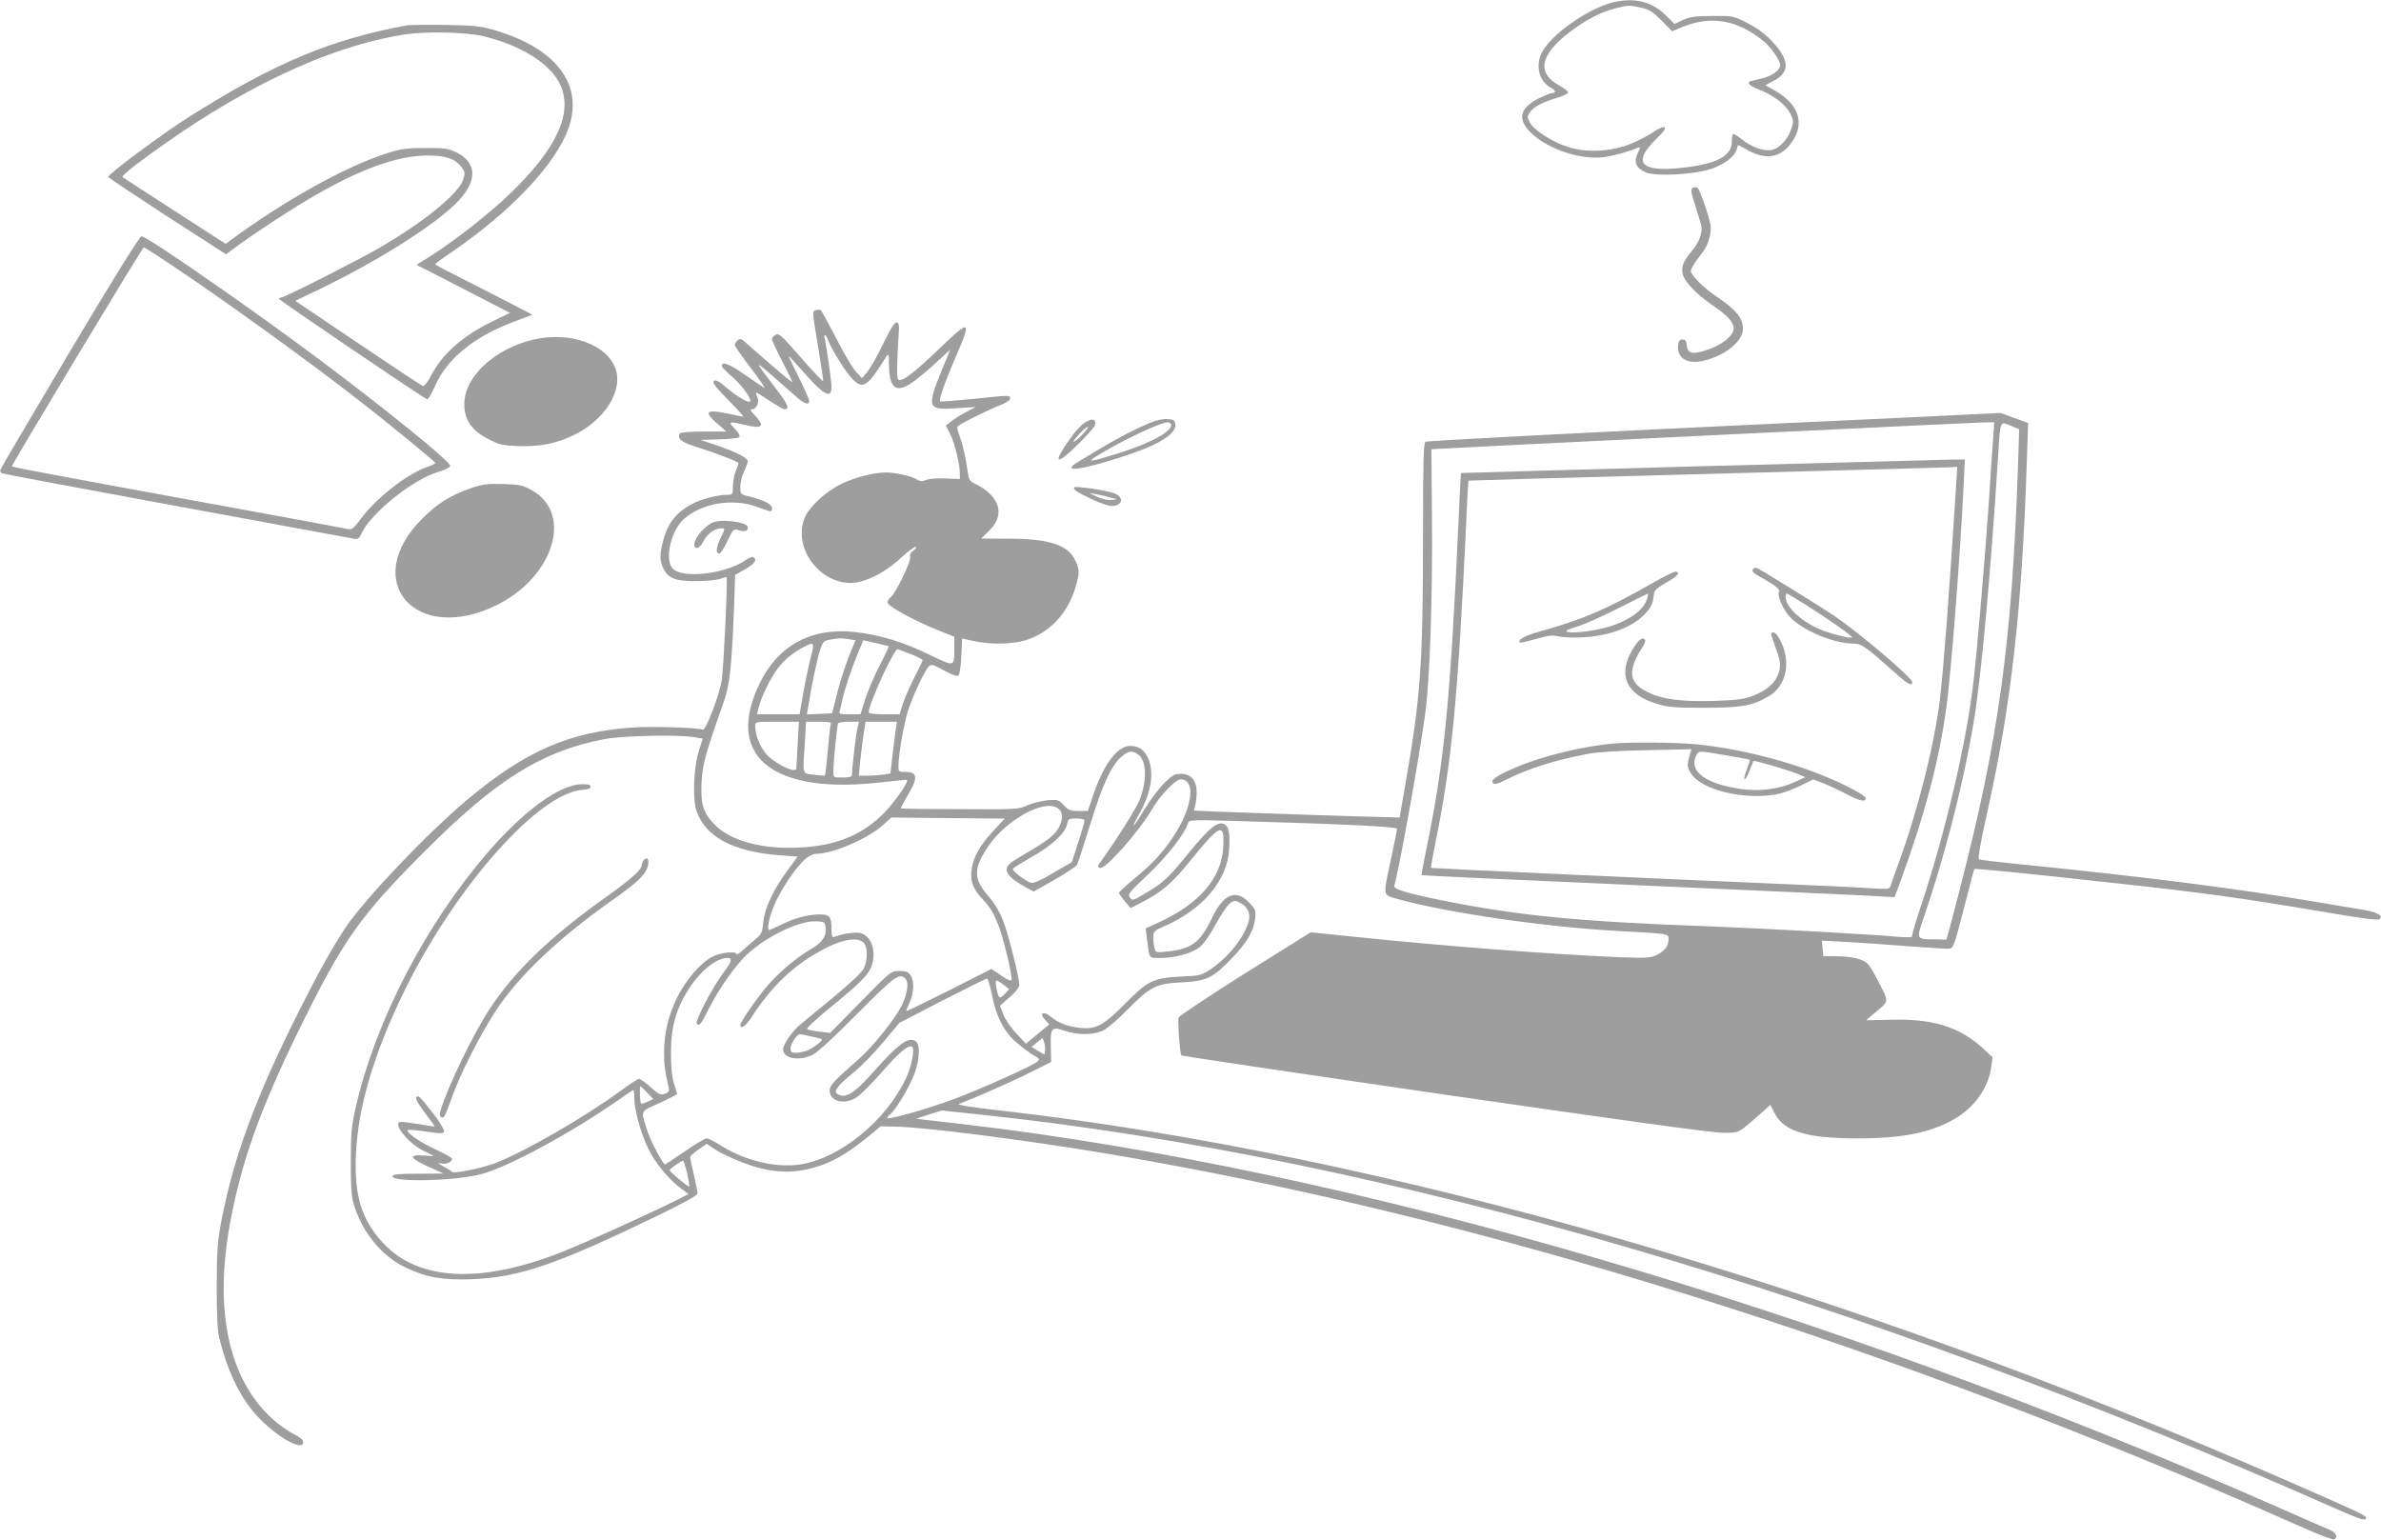<?xml version="1.0" standalone="no"?>
<!DOCTYPE svg PUBLIC "-//W3C//DTD SVG 20010904//EN"
 "http://www.w3.org/TR/2001/REC-SVG-20010904/DTD/svg10.dtd">
<svg version="1.0" xmlns="http://www.w3.org/2000/svg"
 width="1280pt" height="828pt" viewBox="0 0 1280 828"
 preserveAspectRatio="xMidYMid meet">
<g transform="translate(0,828) scale(0.1,-0.1)"
fill="#9e9e9e" stroke="none">
<path d="M8663 8265 c-135 -37 -326 -173 -374 -267 -36 -70 -15 -155 46 -188
28 -15 33 -30 10 -30 -9 0 -42 -14 -75 -30 -103 -52 -115 -116 -33 -190 90
-84 262 -140 383 -125 49 6 133 29 183 50 17 7 17 6 1 -29 -23 -47 -8 -81 44
-103 52 -22 251 -12 345 17 73 23 133 68 143 106 3 13 7 24 8 24 2 0 27 -13
57 -30 94 -51 172 -37 229 42 75 102 42 207 -87 280 l-53 30 42 22 c91 45 90
111 -2 210 -42 45 -82 74 -136 102 -76 39 -79 39 -188 38 -91 0 -119 -4 -158
-21 l-46 -22 -49 49 c-75 74 -173 96 -290 65z m159 -26 c43 -10 62 -21 110
-69 l57 -58 61 25 c150 60 290 36 428 -76 43 -34 92 -105 92 -133 0 -25 -43
-56 -95 -69 -27 -6 -56 -13 -63 -15 -25 -7 -7 -26 43 -45 75 -28 142 -79 167
-125 20 -38 21 -46 9 -83 -17 -57 -64 -109 -107 -117 -43 -8 -108 15 -160 57
-20 16 -41 29 -45 29 -5 0 -9 -18 -9 -41 0 -78 -79 -120 -266 -141 -223 -25
-271 26 -143 152 45 44 57 61 46 66 -8 3 -34 -8 -57 -25 -22 -16 -76 -44 -118
-62 -105 -44 -236 -52 -340 -20 -83 25 -186 91 -208 133 -14 27 -14 32 0 54
19 29 71 56 149 79 31 9 57 22 57 28 0 7 -23 24 -50 39 -121 67 -100 166 61
287 88 66 159 104 239 125 69 18 77 19 142 5z"/>
<path d="M2190 8144 c-409 -74 -720 -205 -1173 -492 -144 -91 -439 -310 -435
-323 2 -5 145 -100 318 -213 l315 -203 45 33 c97 73 331 226 443 289 245 140
433 206 587 209 106 1 157 -16 193 -65 17 -24 18 -31 7 -65 -26 -77 -214 -230
-455 -369 -116 -67 -507 -265 -524 -265 -6 0 -11 -3 -11 -7 1 -7 777 -534 797
-540 4 -2 24 32 43 75 65 145 207 261 419 341 l103 39 -183 95 c-101 52 -219
112 -261 133 -43 21 -78 41 -78 44 0 3 38 31 86 63 322 220 564 477 631 670
81 231 -65 425 -392 523 -81 24 -109 27 -270 30 -99 1 -191 0 -205 -2z m410
-59 c205 -50 362 -149 413 -263 68 -153 -22 -344 -275 -587 -113 -108 -290
-246 -424 -332 l-75 -47 48 -24 c26 -13 139 -71 251 -129 l203 -105 -100 -49
c-155 -76 -263 -172 -323 -287 -19 -36 -38 -60 -45 -57 -7 2 -164 106 -349
231 l-337 227 99 47 c339 161 664 366 782 494 100 108 94 204 -15 257 -43 21
-61 24 -168 23 -108 0 -130 -4 -220 -33 -218 -72 -543 -254 -826 -463 l-26
-19 -274 177 c-151 97 -277 179 -281 183 -4 4 47 48 115 97 507 376 996 608
1412 670 111 16 325 11 415 -11z"/>
<path d="M9100 7270 c-12 -8 -10 -22 13 -92 14 -46 29 -95 33 -110 8 -38 -11
-91 -53 -140 -44 -53 -56 -83 -47 -121 9 -41 75 -110 160 -168 80 -54 114 -91
114 -124 0 -44 -75 -99 -168 -124 -58 -16 -80 -8 -84 32 -2 24 -8 32 -23 32
-13 0 -21 -8 -23 -24 -11 -72 43 -110 129 -92 120 26 219 105 219 174 0 57
-38 103 -145 175 -64 42 -135 113 -135 135 0 13 22 48 62 99 32 40 51 109 43
151 -12 59 -56 185 -68 196 -8 6 -18 6 -27 1z"/>
<path d="M375 6389 c-203 -342 -371 -627 -373 -634 -2 -7 1 -16 6 -19 5 -3
427 -82 938 -176 511 -94 941 -173 956 -176 23 -5 29 0 44 33 51 106 272 284
404 324 43 13 70 26 70 35 0 23 -332 293 -695 565 -357 268 -935 669 -964 669
-10 0 -147 -220 -386 -621z m543 469 c290 -194 732 -513 1007 -727 163 -126
415 -333 415 -340 0 -4 -22 -14 -48 -23 -107 -38 -274 -170 -352 -277 -34 -47
-49 -59 -65 -56 -11 3 -389 73 -840 155 -813 149 -967 178 -971 183 -4 5 701
1177 709 1177 4 0 69 -41 145 -92z"/>
<path d="M4388 6613 c-23 -6 -23 4 11 -203 16 -96 28 -176 26 -178 -3 -4 -62
59 -164 176 -63 71 -75 81 -92 72 -10 -6 -19 -16 -19 -23 0 -7 25 -61 55 -119
30 -58 55 -109 55 -112 0 -6 -84 65 -257 217 -19 17 -25 18 -38 7 -8 -7 -15
-18 -15 -24 0 -6 39 -63 87 -126 48 -62 80 -110 72 -105 -8 4 -56 37 -107 72
-83 58 -122 72 -122 45 0 -5 26 -32 58 -59 59 -52 114 -133 90 -133 -18 0 -75
35 -131 83 -36 30 -51 37 -60 28 -8 -8 10 -33 78 -101 49 -50 85 -90 80 -90
-6 1 -39 7 -75 15 -125 27 -141 13 -62 -54 l47 -41 -122 0 c-71 0 -124 -4
-128 -10 -16 -26 7 -47 78 -69 115 -36 237 -83 237 -91 0 -4 -7 -24 -15 -43
-8 -20 -15 -57 -15 -82 0 -43 -1 -45 -30 -45 -46 0 -131 -21 -175 -42 -97 -48
-144 -106 -170 -205 -19 -72 -19 -107 0 -147 27 -56 66 -71 180 -70 55 0 113
6 129 13 16 6 30 10 32 8 7 -7 -16 -490 -26 -553 -13 -82 -85 -270 -101 -266
-44 11 -279 18 -377 11 -341 -23 -579 -127 -891 -389 -216 -181 -555 -538
-655 -689 -71 -107 -152 -254 -251 -451 -235 -468 -351 -786 -417 -1135 -19
-101 -22 -155 -23 -340 0 -150 4 -237 13 -275 41 -168 100 -296 182 -397 99
-120 270 -225 270 -165 0 12 -19 27 -54 44 -29 15 -81 52 -116 84 -231 214
-309 579 -224 1044 61 334 164 621 376 1053 234 476 325 605 678 957 377 378
624 532 956 596 97 19 401 26 485 11 l47 -8 -20 -62 c-29 -89 -36 -258 -14
-325 47 -141 197 -221 448 -240 l96 -7 -55 -75 c-76 -103 -123 -204 -130 -280
-5 -55 -9 -62 -47 -94 -22 -18 -53 -45 -68 -59 -16 -14 -28 -22 -28 -17 0 18
-83 10 -126 -11 -63 -30 -147 -126 -194 -222 -47 -96 -70 -192 -70 -297 0 -66
4 -95 25 -188 4 -17 0 -25 -21 -32 -23 -9 -31 -5 -76 35 -28 25 -55 45 -62 45
-6 0 -48 -26 -91 -58 -204 -150 -528 -336 -688 -397 -74 -27 -219 -56 -227
-45 -3 4 -23 17 -45 29 -34 19 -36 21 -12 16 28 -6 57 8 57 26 0 5 -43 29 -95
53 -85 40 -155 90 -143 102 3 2 47 -2 97 -9 79 -12 94 -12 98 0 3 7 -21 48
-53 90 -75 97 -84 107 -96 95 -7 -7 10 -36 45 -83 31 -41 55 -74 54 -75 -1 -1
-38 4 -82 12 -44 7 -88 13 -97 13 -56 2 31 -112 117 -155 30 -14 55 -27 55
-28 0 -2 -25 -1 -55 2 -82 7 -71 -16 28 -60 l82 -37 -137 -1 c-109 0 -138 -3
-138 -14 0 -32 323 -26 470 10 142 34 491 223 753 406 37 27 70 48 72 48 3 0
5 -20 5 -43 0 -63 34 -188 75 -272 36 -76 113 -169 178 -216 l39 -28 -71 -36
c-150 -75 -482 -225 -616 -278 -433 -170 -766 -153 -955 50 -115 123 -155 251
-147 468 10 260 96 551 262 890 274 559 725 1067 959 1079 28 2 41 7 41 17 0
10 -13 14 -50 13 -118 -3 -311 -144 -505 -369 -332 -386 -599 -899 -706 -1361
-24 -105 -28 -140 -28 -294 -1 -122 3 -190 13 -225 44 -155 151 -288 283 -350
112 -53 198 -68 358 -62 255 11 453 79 998 343 139 67 212 108 212 118 0 8 -9
54 -20 101 -11 47 -20 90 -20 95 0 5 20 23 45 40 l45 31 30 -21 c56 -40 195
-98 272 -114 102 -21 169 -20 263 4 96 25 182 72 289 159 l81 66 85 -2 c152
-3 672 -69 1095 -139 2019 -335 4256 -1033 6469 -2018 83 -37 156 -64 163 -62
24 9 13 36 -19 50 -18 7 -148 64 -288 126 -2429 1068 -4981 1812 -7050 2055
-74 8 -164 19 -200 23 l-65 8 68 22 69 22 236 -25 c2131 -228 4668 -967 7255
-2114 138 -61 167 -70 167 -50 0 12 -49 34 -428 200 -2396 1046 -4856 1754
-6907 1988 -154 17 -242 31 -230 36 89 34 281 118 378 167 l118 59 -2 79 c-3
104 4 113 73 89 73 -25 158 -24 210 2 23 12 83 63 132 114 121 122 151 137
291 144 132 7 165 23 266 128 81 84 118 146 126 211 5 46 3 52 -28 86 -73 79
-140 53 -203 -78 -62 -131 -109 -167 -237 -181 -64 -7 -66 -6 -72 16 -4 13 -7
40 -7 59 0 33 4 36 58 60 208 90 342 249 350 417 5 86 -2 119 -26 132 -35 18
-81 -19 -188 -150 -117 -144 -137 -162 -236 -221 -67 -40 -71 -41 -84 -23 -13
17 -4 28 98 124 103 98 195 216 214 273 6 21 9 21 238 15 623 -18 886 -31 886
-43 0 -7 -14 -80 -32 -161 -44 -207 -46 -192 32 -215 257 -73 795 -152 1190
-173 276 -15 270 -14 270 -44 0 -36 -22 -65 -66 -86 -32 -15 -57 -16 -198 -11
-356 15 -946 60 -1426 110 l-234 24 -353 -221 c-194 -122 -354 -229 -357 -237
-6 -18 7 -196 15 -204 3 -3 641 -98 1418 -211 959 -139 1438 -205 1494 -205
90 1 76 -6 195 97 l59 53 24 -46 c50 -97 174 -134 442 -134 246 0 399 31 527
106 106 62 181 169 195 280 l7 50 -56 52 c-123 111 -266 156 -487 150 l-137
-3 41 35 c86 73 84 57 25 173 -50 96 -56 103 -98 119 -27 10 -75 17 -121 17
l-77 1 -4 41 -4 42 136 -7 c74 -4 216 -14 315 -22 99 -7 196 -14 217 -14 42 0
35 -18 108 264 22 88 42 162 44 164 5 4 271 -22 741 -74 488 -53 683 -80 1129
-155 215 -37 301 -48 309 -40 19 19 -13 37 -83 49 -36 6 -159 26 -275 46 -428
72 -925 135 -1608 203 -98 10 -183 20 -188 24 -7 4 9 95 45 255 129 580 186
1087 212 1885 l7 205 -74 27 -74 27 -205 -10 c-113 -6 -542 -26 -955 -45 -971
-45 -1917 -94 -1932 -100 -10 -3 -13 -111 -13 -492 0 -709 -12 -876 -98 -1368
l-28 -160 -69 2 c-120 2 -743 23 -893 29 l-143 6 8 37 c20 104 -8 161 -79 161
-34 0 -46 -7 -91 -52 -29 -29 -76 -92 -105 -140 -62 -103 -80 -118 -27 -23 63
112 80 216 49 294 -19 48 -51 71 -97 71 -69 0 -140 -93 -196 -253 l-33 -97
-50 0 c-43 0 -54 4 -79 31 -28 30 -33 31 -87 27 -31 -3 -79 -15 -107 -27 -49
-22 -59 -23 -365 -21 -173 0 -316 2 -317 4 -2 2 13 30 32 62 61 101 60 134 -5
134 -39 0 -40 1 -40 33 0 57 28 220 50 292 25 80 94 228 116 245 11 10 28 4
80 -25 47 -25 70 -33 77 -26 6 6 13 53 15 105 l4 93 62 -13 c95 -21 216 -18
289 7 122 41 215 141 257 276 24 80 25 97 1 149 -38 84 -140 118 -356 118
l-150 1 42 41 c68 68 68 137 1 203 -16 16 -47 36 -68 46 -33 15 -41 24 -45 54
-16 105 -29 161 -46 206 -14 38 -16 51 -6 57 29 20 172 90 222 109 31 12 55
27 55 35 0 21 12 21 -203 -1 -93 -9 -170 -15 -173 -13 -8 9 30 116 87 247 84
192 74 197 -90 38 -138 -134 -209 -186 -223 -166 -8 12 -7 85 5 274 1 19 -3
30 -13 32 -10 2 -33 -34 -72 -115 -31 -64 -69 -132 -85 -151 l-29 -34 -32 34
c-18 19 -66 100 -107 181 -42 81 -79 149 -83 151 -4 2 -15 2 -24 0z m63 -160
c20 -54 99 -179 134 -213 56 -55 78 -39 182 126 10 16 12 8 12 -48 2 -127 38
-154 124 -95 29 20 87 68 129 107 l76 70 -45 -110 c-82 -202 -77 -215 76 -205
l106 7 -51 -27 c-29 -15 -65 -38 -80 -50 l-29 -23 23 -45 c24 -48 52 -161 52
-212 l0 -30 -76 3 c-43 2 -88 -1 -104 -8 -23 -9 -33 -9 -52 3 -28 18 -115 37
-166 37 -62 0 -168 -27 -236 -60 -79 -37 -167 -116 -195 -173 -75 -154 61
-358 239 -361 75 -1 183 51 272 134 36 33 72 60 80 60 7 0 3 -8 -11 -19 -15
-11 -22 -24 -18 -34 8 -20 -78 -197 -105 -218 -13 -10 -19 -23 -15 -32 8 -20
149 -97 265 -143 l92 -37 0 -62 c0 -102 4 -101 -133 -35 -144 70 -265 106
-398 122 -237 27 -419 -72 -518 -282 -121 -255 -54 -435 189 -506 123 -36 278
-42 474 -19 71 8 131 14 132 12 11 -11 -81 -139 -138 -192 -113 -108 -249
-161 -433 -171 -202 -12 -374 34 -460 120 -65 65 -80 112 -73 239 6 93 22 151
117 418 34 95 44 186 57 511 l6 177 54 31 c51 29 66 51 44 65 -6 3 -23 -3 -38
-14 -103 -73 -324 -103 -390 -53 -53 40 -19 207 55 272 97 86 263 113 393 65
79 -29 80 -29 80 -8 0 22 -44 45 -122 64 -48 11 -48 12 -48 53 0 23 9 59 20
81 11 22 20 47 20 56 0 18 -71 53 -185 91 l-70 23 100 3 c55 1 104 7 109 12 6
6 -2 23 -24 45 -38 40 -33 41 58 20 91 -22 106 -6 50 52 -24 25 -28 33 -15 33
25 0 41 38 28 66 -6 13 -8 24 -5 24 2 0 35 -20 72 -45 37 -25 72 -45 79 -45
31 0 18 28 -55 123 -119 157 -128 161 112 -50 50 -45 76 -54 76 -28 0 9 -25
65 -55 125 -30 60 -55 112 -55 115 0 3 26 -25 59 -62 127 -147 171 -173 171
-103 0 31 -26 216 -36 257 -8 32 4 29 17 -4z m6264 -525 c-3 -46 -15 -213 -25
-373 -21 -299 -62 -781 -81 -940 -38 -330 -149 -804 -282 -1205 -28 -85 -50
-159 -48 -164 1 -5 -27 -6 -66 -3 -132 13 -752 47 -1023 57 -703 25 -1034 58
-1445 141 -186 38 -257 60 -250 77 20 54 129 654 165 912 27 190 42 634 38
1085 l-3 350 430 22 c237 12 768 38 1180 58 413 19 874 42 1025 49 151 7 301
14 333 15 l58 1 -6 -82z m110 57 l30 -12 -7 -209 c-32 -940 -104 -1460 -313
-2267 -72 -279 -70 -272 -78 -269 -4 1 -33 2 -64 2 -89 0 -91 3 -55 106 113
327 215 721 271 1054 41 238 92 798 132 1428 14 215 6 199 84 167z m-6263
-1141 l37 -6 -15 -37 c-32 -73 -67 -178 -88 -266 l-23 -90 -67 -3 -68 -3 7 43
c15 98 46 247 62 298 16 50 21 56 53 61 51 9 61 9 102 3z m216 -39 c1 -1 -21
-49 -51 -106 -29 -57 -64 -139 -77 -182 l-24 -77 -59 0 c-51 0 -58 2 -53 18 3
9 10 37 15 62 14 62 47 161 82 246 l30 72 67 -15 c37 -9 68 -16 70 -18z m-419
-57 c-16 -64 -38 -172 -55 -275 l-5 -33 -115 0 -114 0 6 28 c14 60 65 166 104
217 39 51 81 85 145 119 52 27 55 22 34 -56z m536 16 c36 -14 65 -29 65 -33 0
-4 -20 -45 -44 -92 -24 -47 -52 -111 -62 -142 l-18 -57 -83 0 c-48 0 -83 4
-83 10 0 45 135 340 156 340 2 0 33 -12 69 -26z m-607 -486 c-3 -68 -7 -126
-7 -130 -3 -26 -99 17 -154 70 -37 36 -67 107 -67 159 0 23 1 23 118 23 l117
0 -7 -122z m178 107 c-3 -8 -10 -72 -16 -142 -6 -70 -13 -129 -15 -131 -2 -3
-29 -1 -60 3 -64 8 -60 -7 -48 178 l6 107 70 0 c57 0 68 -3 63 -15z m144 -17
c-8 -29 -30 -217 -30 -254 0 -10 -14 -14 -50 -14 -50 0 -50 0 -50 33 0 49 20
249 26 259 3 4 29 8 59 8 l53 0 -8 -32z m207 0 c-3 -18 -11 -81 -18 -139 l-12
-107 -36 -6 c-20 -3 -58 -6 -85 -6 l-49 0 7 73 c4 39 12 105 18 145 l11 72 85
0 84 0 -5 -32z m1300 -143 c47 -33 51 -133 11 -242 -15 -42 -130 -224 -214
-340 -15 -21 -15 -23 0 -29 27 -10 211 198 277 312 42 74 128 164 156 164 78
0 67 -133 -22 -280 -57 -94 -120 -165 -219 -247 -50 -42 -91 -79 -91 -83 0 -3
14 -23 31 -44 l32 -38 43 22 c123 62 175 106 280 235 117 145 154 178 170 155
6 -9 8 -47 5 -88 -11 -163 -128 -300 -343 -399 l-74 -34 6 -47 c15 -122 9
-112 73 -112 79 0 170 25 212 59 21 17 56 66 85 121 28 51 62 102 76 113 25
18 28 18 58 2 37 -18 54 -55 45 -93 -20 -83 -105 -193 -199 -258 -56 -38 -59
-39 -168 -44 -146 -7 -178 -23 -299 -146 -114 -116 -156 -139 -239 -130 -69 7
-119 26 -161 61 -40 33 -64 18 -29 -18 l22 -24 -63 -52 -63 -52 -51 55 c-29
30 -60 76 -70 102 l-18 47 52 46 c31 27 52 54 52 66 -1 41 -59 273 -87 344
-18 48 -46 94 -80 134 -82 94 -81 149 1 269 96 141 298 252 371 204 29 -19 32
-52 9 -101 -20 -42 -61 -74 -183 -145 -80 -46 -97 -60 -99 -82 -3 -28 30 -59
110 -102 l35 -19 113 64 c61 35 115 71 120 79 4 8 36 105 70 215 67 217 113
318 167 365 38 34 59 37 90 15z m-779 -414 c-75 -81 -110 -147 -116 -217 -5
-59 11 -96 64 -152 41 -43 63 -83 93 -169 25 -75 63 -241 59 -260 -2 -9 -19
-3 -55 22 l-53 36 -227 -115 c-126 -63 -229 -113 -231 -112 -1 2 7 23 18 47
24 53 26 116 4 147 -12 17 -25 22 -60 22 -44 0 -45 -1 -208 -167 l-163 -166
-59 7 c-32 4 -62 10 -66 14 -4 4 56 59 133 122 166 135 204 175 219 231 21 76
-11 151 -68 164 -26 5 -94 -5 -135 -21 -14 -5 -17 1 -17 42 0 68 -10 79 -68
78 -62 -1 -132 -20 -204 -56 -32 -15 -60 -28 -63 -28 -13 0 -2 62 24 126 31
80 117 209 168 254 20 18 45 30 61 30 89 0 278 81 357 153 l47 42 305 -3 304
-3 -63 -68z m492 57 c0 -7 -15 -60 -34 -118 l-34 -105 -100 -58 c-69 -41 -107
-57 -120 -53 -31 10 -103 66 -97 75 2 5 49 34 103 65 107 60 179 127 189 176
5 28 9 30 49 30 29 0 44 -4 44 -12z m-1392 -572 c6 -50 -16 -82 -81 -120 -77
-45 -170 -124 -232 -196 -55 -64 -145 -194 -145 -210 0 -26 30 -5 60 41 96
149 203 257 331 334 129 79 231 105 271 68 23 -21 24 -92 2 -139 -10 -21 -71
-78 -167 -158 -84 -68 -166 -137 -184 -152 -40 -36 -83 -101 -83 -125 0 -51
88 -66 162 -28 25 13 123 104 238 220 203 205 228 223 260 184 17 -20 6 -84
-24 -144 -37 -73 -157 -222 -232 -287 -129 -113 -154 -140 -154 -166 0 -59 78
-80 144 -38 20 11 79 71 132 131 94 108 148 154 167 142 16 -10 -1 -103 -32
-169 -109 -232 -360 -435 -575 -465 -131 -18 -297 23 -426 106 -30 19 -62 35
-71 35 -9 0 -62 -31 -118 -70 -56 -38 -103 -70 -106 -70 -10 0 -76 122 -93
175 -39 119 -44 107 63 155 52 24 95 46 95 49 0 3 -8 29 -17 56 -11 35 -16 86
-16 165 0 142 28 240 101 351 60 92 145 159 202 159 30 0 25 -19 -25 -85 -52
-69 -148 -252 -140 -266 13 -20 24 -6 65 77 54 108 149 243 214 300 106 96
278 176 366 171 41 -2 45 -4 48 -31z m894 -362 c24 -123 66 -203 139 -264 33
-28 74 -57 90 -66 24 -12 28 -18 19 -29 -16 -19 -293 -144 -450 -203 -141 -53
-360 -115 -360 -102 0 4 8 14 17 21 30 25 103 147 128 214 28 74 33 156 10
175 -37 31 -92 -7 -230 -163 -105 -118 -150 -145 -194 -118 -22 14 5 49 90
117 39 32 109 104 157 161 l87 104 230 119 c127 65 235 119 240 119 6 1 18
-38 27 -85z m63 52 l30 -24 -24 -26 c-28 -30 -34 -25 -45 37 -8 43 -2 45 39
13z m-1033 -278 c29 -6 55 -13 57 -15 7 -5 -43 -44 -76 -59 -18 -7 -46 -14
-63 -14 -25 0 -30 4 -30 24 0 24 34 76 50 76 5 0 32 -5 62 -12z m1256 -75 l-3
-23 -35 21 -34 21 29 24 30 24 8 -22 c4 -12 7 -33 5 -45z m-2139 -227 l33 -34
-31 -15 c-16 -8 -32 -12 -35 -9 -6 5 -9 92 -3 92 2 0 18 -15 36 -34z m215
-433 c8 -37 13 -69 11 -71 -5 -5 -105 79 -105 87 0 7 62 51 72 51 3 0 13 -30
22 -67z"/>
<path d="M3825 5468 c-52 -29 -102 -96 -91 -124 8 -21 30 -8 51 32 20 37 60
64 94 64 20 0 20 -2 -6 -54 -15 -32 -23 -61 -19 -71 9 -25 27 -7 60 63 28 58
29 60 59 51 33 -9 47 -5 47 16 0 30 -151 48 -195 23z"/>
<path d="M9125 5773 c-698 -19 -1271 -36 -1271 -36 -1 -1 -7 -117 -13 -257
-45 -984 -77 -1304 -177 -1784 -13 -65 -23 -120 -22 -121 2 -2 525 -26 1163
-54 638 -29 1210 -54 1270 -58 l110 -6 24 64 c136 369 217 673 255 960 25 181
76 843 92 1187 l7 142 -84 -1 c-46 -1 -655 -17 -1354 -36z m1391 -100 c-37
-584 -67 -976 -86 -1143 -30 -252 -120 -608 -225 -895 -20 -55 -39 -108 -42
-118 -5 -17 -14 -18 -97 -13 -50 4 -190 11 -311 16 -847 36 -2060 92 -2062 94
-2 1 10 67 26 147 85 418 119 769 162 1684 6 138 12 251 13 251 0 1 458 14
1016 29 973 26 1491 40 1574 43 l38 2 -6 -97z"/>
<path d="M9427 5224 c-14 -14 -6 -23 51 -54 67 -38 93 -59 86 -71 -12 -19 20
-94 57 -134 68 -74 236 -145 344 -145 42 0 67 -18 211 -147 81 -72 104 -85
104 -60 0 23 -281 262 -416 354 -69 47 -400 252 -418 259 -7 3 -15 1 -19 -2z
m280 -195 c109 -68 255 -170 250 -176 -8 -7 -109 18 -167 41 -104 43 -190 121
-190 174 0 12 2 22 4 22 3 0 49 -27 103 -61z"/>
<path d="M8890 5149 c-254 -145 -374 -197 -613 -264 -85 -24 -121 -45 -105
-60 2 -2 40 7 85 20 68 19 88 22 125 13 23 -5 84 -7 133 -4 144 9 270 58 333
131 31 34 38 52 44 104 2 17 20 33 67 60 61 34 77 54 49 58 -7 1 -60 -25 -118
-58z m-35 -86 c-17 -71 -130 -142 -271 -168 -82 -16 -164 -20 -164 -7 0 4 28
15 63 25 34 10 132 54 217 97 85 43 157 79 159 79 2 1 0 -11 -4 -26z"/>
<path d="M9523 4863 c3 -10 15 -44 26 -75 25 -67 26 -97 7 -141 -18 -44 -64
-81 -133 -108 -48 -18 -84 -23 -208 -27 -177 -5 -278 8 -355 46 -75 37 -98 77
-81 139 6 25 25 65 42 90 22 32 28 48 21 55 -15 15 -36 -4 -67 -56 -79 -135
-33 -238 127 -288 65 -20 93 -23 258 -23 200 0 260 10 347 61 93 54 122 174
70 288 -17 36 -32 56 -43 56 -11 0 -15 -6 -11 -17z"/>
<path d="M8675 4283 c-163 -14 -382 -67 -525 -128 -102 -43 -140 -69 -124 -85
9 -9 27 -4 72 19 120 60 256 103 437 138 51 10 166 17 319 20 l239 5 -7 -23
c-18 -63 -17 -75 6 -109 58 -88 285 -142 459 -110 30 5 86 26 126 45 l71 35
54 -21 c29 -11 88 -39 130 -61 70 -36 98 -41 98 -18 0 11 -87 60 -185 102
-211 92 -492 164 -729 187 -101 10 -347 12 -441 4z m606 -64 c68 -11 125 -22
126 -23 2 -1 -6 -26 -17 -54 -11 -29 -16 -52 -11 -52 5 0 17 21 27 48 10 26
19 49 20 51 4 5 193 -50 239 -70 l40 -17 -56 -26 c-81 -38 -189 -52 -287 -38
-195 27 -287 97 -242 183 13 24 11 24 161 -2z"/>
<path d="M2871 6455 c-209 -47 -374 -199 -375 -346 -1 -84 39 -143 128 -189
62 -32 78 -35 165 -38 115 -4 201 13 298 60 163 80 262 236 223 353 -44 132
-243 205 -439 160z"/>
<path d="M5860 6022 c-36 -12 -70 -46 -119 -117 -82 -118 -62 -127 47 -21 50
49 94 98 98 109 7 23 -5 37 -26 29z m-45 -82 c-21 -22 -41 -37 -44 -35 -2 3
13 23 34 45 21 22 41 37 44 35 2 -3 -13 -23 -34 -45z"/>
<path d="M6180 6006 c-85 -36 -172 -81 -288 -151 -139 -83 -136 -81 -128 -93
12 -19 308 66 432 124 86 41 126 78 122 113 -3 23 -8 26 -43 28 -24 2 -62 -7
-95 -21z m114 -4 c20 -33 -97 -100 -269 -155 -176 -55 -193 -56 -110 -7 135
81 322 168 362 170 6 0 14 -4 17 -8z"/>
<path d="M2530 5655 c-111 -39 -176 -80 -261 -164 -333 -333 -37 -678 399
-465 308 151 415 492 192 618 -50 28 -65 31 -155 34 -87 2 -110 -1 -175 -23z"/>
<path d="M5775 5660 c-7 -12 13 -25 95 -64 41 -20 89 -36 106 -36 61 0 69 50
11 69 -50 17 -207 39 -212 31z m190 -53 l40 -11 -32 -4 c-18 -2 -51 6 -75 17
l-43 21 35 -6 c19 -3 53 -11 75 -17z"/>
<path d="M3462 3658 c-7 -7 -12 -20 -12 -29 0 -24 -58 -76 -190 -170 -301
-214 -491 -396 -625 -599 -92 -140 -227 -418 -269 -557 -8 -25 12 -43 24 -22
5 7 23 53 40 101 45 127 157 347 240 471 121 183 338 388 622 588 129 91 175
133 189 177 12 37 1 60 -19 40z"/>
</g>
</svg>
